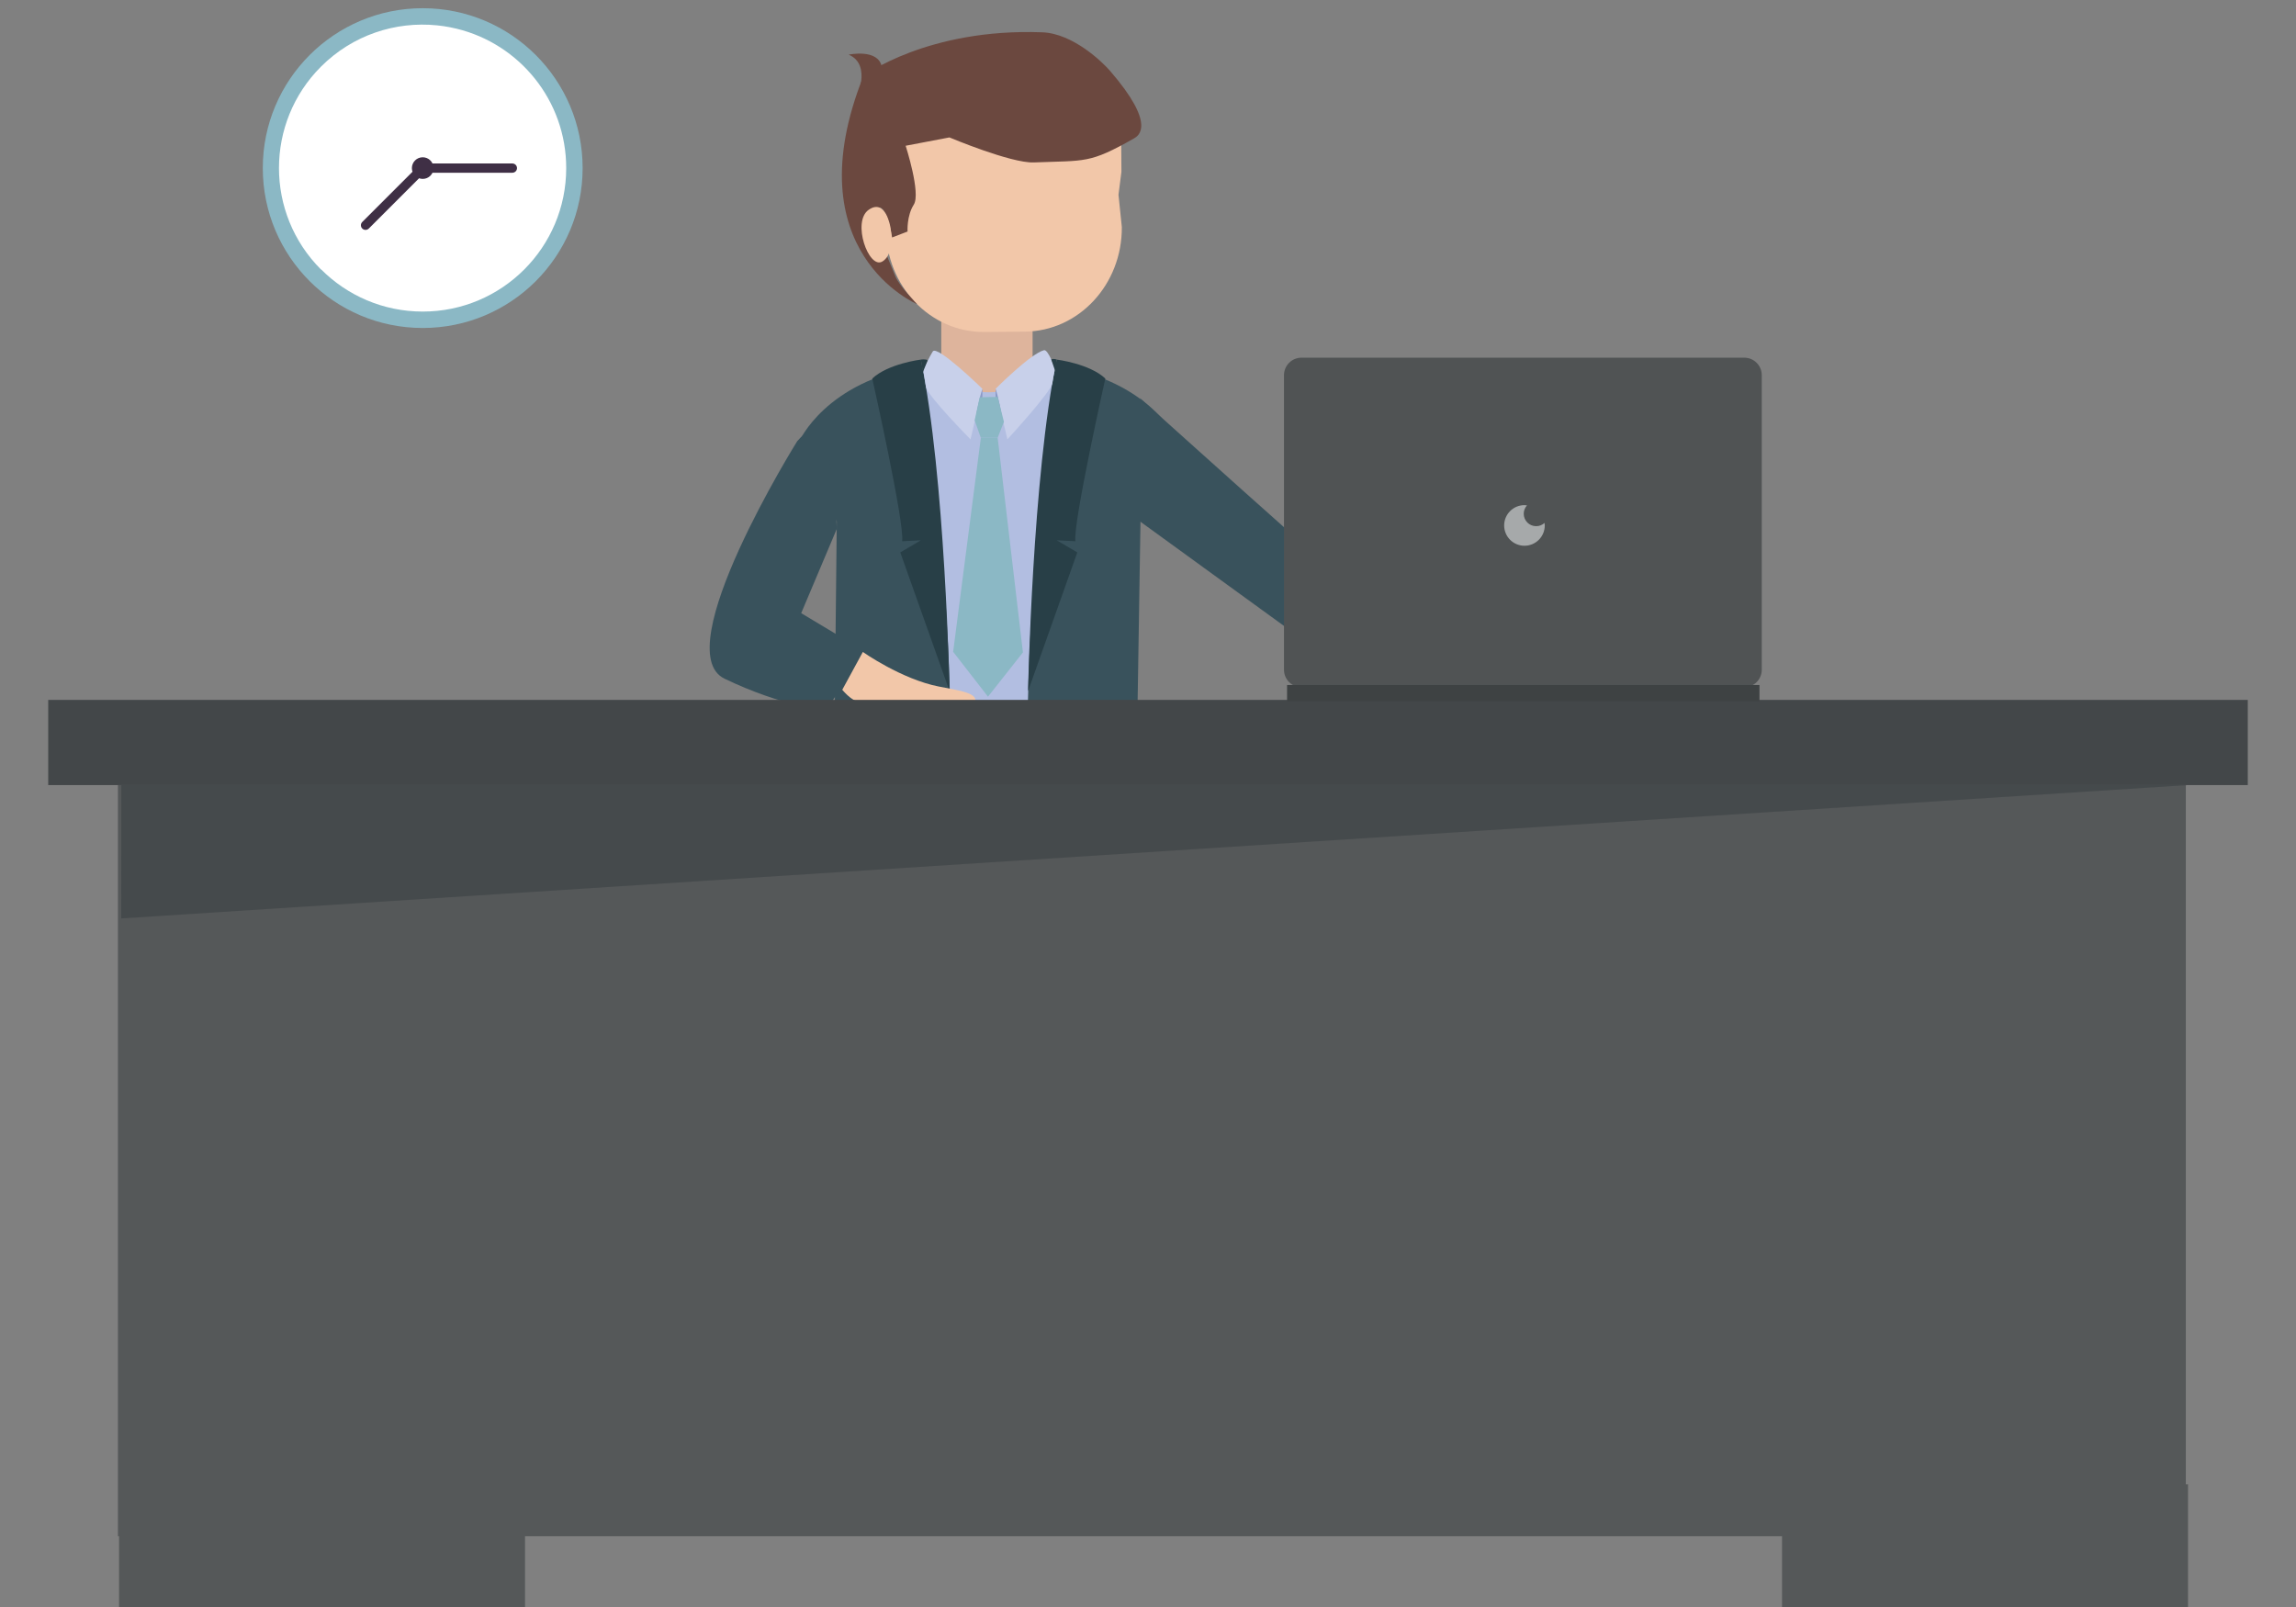 <?xml version="1.0" encoding="utf-8"?>
<!-- Generator: Adobe Illustrator 16.0.0, SVG Export Plug-In . SVG Version: 6.00 Build 0)  -->
<!DOCTYPE svg PUBLIC "-//W3C//DTD SVG 1.1//EN" "http://www.w3.org/Graphics/SVG/1.1/DTD/svg11.dtd">
<svg version="1.1" id="Layer_1" xmlns="http://www.w3.org/2000/svg" xmlns:xlink="http://www.w3.org/1999/xlink" x="0px" y="0px"
	 width="500px" height="350px" viewBox="0 0 500 350" enable-background="new 0 0 500 350" xml:space="preserve">
<rect x="0" y="0" width="500" height="350" fill="#808080" stroke="none"/>
<path fill="#19181C" d="M170.849,276.868c0,3.874-0.076,7.064,3.127,7.064h14.242c3.228,0,3.272-3.19,3.272-7.064
	c0-3.889-2.607-7.066-5.802-7.066h-9.04C173.455,269.802,170.849,272.979,170.849,276.868"/>
<path fill="#19181C" d="M204.245,276.868c0,3.874-0.085,7.064,3.121,7.064h14.23c3.214,0,3.27-3.19,3.27-7.064
	c0-3.889-2.586-7.066-5.79-7.066h-9.029C206.842,269.802,204.245,272.979,204.245,276.868"/>
<path fill="#B2BEE1" d="M183.943,165.042h60.12l-0.324-43.393c-0.067-10.388,3.802-19.883,10.158-27.127
	c-7.387-8.407-18.179-13.774-30.238-13.872l-16.947-0.104c-12.798-0.108-24.235,5.739-31.788,14.908
	c5.888,7.111,9.395,16.254,9.337,26.195L183.943,165.042z"/>
<path fill="#DEB49C" d="M224.87,81.304c0,0-2.826,4.137-9.605,4.137c-6.789,0-10.282-4.137-10.282-4.137V48.072h19.887V81.304z"/>
<path fill="#39525C" d="M181.679,165.042h25.341c0.201-44.491-6.886-85.225-6.886-85.225c-20.351,3.25-26.063,16.273-26.063,16.273
	l8.153,17.51L181.679,165.042z"/>
<path fill="#39525C" d="M247.545,165.042l0.818-51.442l8.131-17.51c0,0-5.703-13.023-26.045-16.273c0,0-6.984,40.685-6.688,85.225
	H247.545z"/>
<path fill="#283F47" d="M189.953,82.444c0,0,7.132,31.766,6.5,35.437l4.082-0.208l-4.479,2.641l10.725,30.199
	c0,0-0.944-46.962-6.246-72.197C200.535,78.316,193.414,79.192,189.953,82.444"/>
<path fill="#283F47" d="M240.708,82.444c0,0-7.121,31.766-6.51,35.437l-4.08-0.208l4.489,2.641l-10.723,30.199
	c0,0,0.953-46.962,6.234-72.197C230.118,78.316,237.25,79.192,240.708,82.444"/>
<path fill="#424547" d="M201.414,165.042c0.409-5.382-0.025-10.115-0.025-10.115l-16.694-0.619c0,0-0.338,5.068,0.103,10.734
	H201.414z"/>
<path fill="#424547" d="M246.26,165.042c0.444-5.666,0.104-10.734,0.104-10.734l-16.69,0.619c0,0-0.434,4.732-0.026,10.115H246.26z"
	/>
<path fill="#C8D0EA" d="M213.944,84.684l-2.594,11.004c0,0-9.418-9.525-9.706-11.432c-0.267-1.897-0.609-3.723-0.609-3.723
	s1.473-3.009,2.096-3.991C204.079,75.053,213.944,84.684,213.944,84.684"/>
<path fill="#C8D0EA" d="M216.805,84.684l2.574,11.004c0,0,9.534-10.337,9.801-12.244c0.265-1.897,0.597-3.118,0.597-3.118
	s-1.518-4.286-2.423-4.055C224.437,77.017,216.805,84.684,216.805,84.684"/>
<path fill="#8B99C6" d="M213.944,84.684l-0.045,5.623l-1.275-0.165C212.624,90.143,213.268,86.614,213.944,84.684"/>
<path fill="#8B99C6" d="M216.805,84.684l0.036,5.712l1.285-0.074C218.125,90.322,217.485,86.614,216.805,84.684"/>
<polygon fill="#8BB8C5" points="213.347,86.527 217.263,86.448 218.625,91.872 217.263,95.346 213.59,95.346 212.248,91.541 "/>
<polygon fill="#8BB8C5" points="215.153,151.732 207.567,141.961 213.6,95.346 217.262,95.346 222.762,142.095 "/>
<path fill="#39525C" d="M173.609,96.09c0,0-28.452,45.608-15.841,51.719c12.645,6.099,22.007,6.911,22.007,6.911l8.951-12.626
	l-14.251-8.55l7.741-18.324C182.216,115.219,181.776,86.371,173.609,96.09"/>
<path fill="#F2C7A9" d="M187.902,141.996c0,0,8.407,5.936,16.549,7.53c4.513,0.888,9.063,1.432,7.742,3.772
	c0,0-19.111,0.099-21.452-0.099c-2.343-0.214-4.17,0.707-7.322-2.963L187.902,141.996z"/>
<path fill="#F2C7A9" d="M192.705,18.832l0.217,31.021c0.088,12.488,9.669,22.542,21.427,22.446l8.836-0.074
	c11.75-0.084,21.201-10.285,21.116-22.773l-0.729-7.04l0.643-4.994l-0.13-18.587H192.705z"/>
<path fill="#6B483F" d="M188.048,16.521c0,0,13.942-10.423,38.922-9.486c6.774,0.255,13.218,6.61,14.741,8.369
	c10.215,11.803,6.204,14.196,5.221,14.754c-9.771,5.534-10.442,4.765-21.79,5.22c-4.971,0.198-18.386-5.447-18.386-5.447
	l-9.533,1.815c0,0,3.352,10.34,1.773,12.819c-1.575,2.48-1.356,5.86-1.356,5.86l-3.366,1.294c0,0-1.135-7.036-2.952-6.483
	c-2.619,0.799,2.458,11.846,3.633,14.88c0.816,2.113,4.766,6.127,4.766,6.127S172.71,54.898,188.048,16.521"/>
<path fill="#F2C7A9" d="M193.914,49.527c0,0-1.015-6.427-4.741-3.836c-3.717,2.592,0.008,12.979,2.942,11.281
	C195.039,55.283,193.914,49.527,193.914,49.527"/>
<path fill="#39525C" d="M248.287,86.74c0,0,43.74,39.461,47.535,42.178c3.791,2.716,18.147,16.985,18.147,16.985l-15.196,1.076
	l-10.912-4.669l-40.785-29.606c0,0-4.539-19.589,2.319-17.092"/>
<path fill="#F2C7A9" d="M300.16,146.717c0,0-4.563,3.215-6.532,3.79c-2.764,0.823-2.009,3.395,7.042,0.823c0,0,5.002-1.576,12.177,0
	c8.685,1.897,11.436,0.951,11.692-0.688c0.13-0.809-6.168-1.487-13.2-4.604C310.83,145.804,300.16,146.717,300.16,146.717"/>
<path fill="#283F47" d="M200.535,78.316c0,0,1.183-0.178,1.471,0.174l-1.027,2.568L200.535,78.316z"/>
<path fill="#283F47" d="M230.117,78.316c0,0-0.547-0.28-1.192-0.031l0.916,2.685L230.117,78.316z"/>
<path fill="#6B483F" d="M184.814,11.902c0,0,6.441-1.377,7.212,2.64c0.771,4.021-5.668,7.269-5.668,7.269
	S190.044,14.104,184.814,11.902"/>
<rect x="25.68" y="170.988" fill="#555859" width="450.327" height="163.602"/>
<rect x="10.5" y="152.436" fill="#434749" width="479" height="18.553"/>
<polygon fill="#454A4C" points="26.401,200.034 476.419,170.988 26.423,170.988 "/>
<rect x="25.926" y="323.274" fill="#555859" width="88.408" height="26.726"/>
<rect x="388.077" y="323.274" fill="#555859" width="88.407" height="26.726"/>
<path fill="#8BB8C5" d="M126.879,36.612c0-19.233-15.591-34.824-34.824-34.824c-19.234,0-34.825,15.591-34.825,34.824
	c0,19.233,15.591,34.823,34.825,34.823C111.288,71.435,126.879,55.845,126.879,36.612"/>
<path fill="#FFFFFF" d="M99.436,6.251L99.436,6.251C98.968,6.138,98.5,6.036,98.03,5.943c-0.109-0.021-0.217-0.038-0.323-0.058
	c-0.367-0.066-0.73-0.132-1.1-0.187c-0.282-0.041-0.567-0.072-0.853-0.107c-0.195-0.024-0.39-0.051-0.584-0.071
	C86.153,4.607,76.813,7.6,69.905,14.51c-12.203,12.202-12.203,31.985,0,44.188l0.025-0.026c5.657,5.673,13.483,9.186,22.127,9.186
	c17.257,0,31.246-13.992,31.246-31.246C123.303,21.898,113.129,9.568,99.436,6.251"/>
<path fill="#3F2F45" d="M94.412,36.612c0-1.303-1.054-2.358-2.356-2.358c-1.304,0-2.359,1.056-2.359,2.358
	c0,1.3,1.056,2.355,2.359,2.355C93.357,38.967,94.412,37.912,94.412,36.612"/>
<path fill="#3F2F45" d="M93.063,37.62c-0.559,0-1.011-0.453-1.011-1.008c0-0.557,0.452-1.008,1.011-1.008h18.516
	c0.557,0,1.009,0.451,1.009,1.008c0,0.555-0.452,1.008-1.009,1.008H93.063z"/>
<path fill="#3F2F45" d="M90.628,36.61c0.393-0.392,1.032-0.392,1.426,0.001c0.394,0.394,0.394,1.031,0,1.425l-11.74,11.739
	c-0.395,0.394-1.032,0.394-1.425,0c-0.393-0.394-0.393-1.031,0-1.426L90.628,36.61z"/>
<path fill="#505354" d="M383.658,145.874c0,2.102-1.703,3.806-3.807,3.806h-96.424c-2.104,0-3.81-1.705-3.81-3.806V81.709
	c0-2.102,1.706-3.807,3.81-3.807h96.424c2.104,0,3.807,1.705,3.807,3.807V145.874z"/>
<rect x="280.287" y="149.192" fill="#3E4243" width="102.87" height="3.508"/>
<path fill="#A6A9AA" d="M334.532,114.602c-1.497,0-2.71-1.212-2.71-2.709c0-0.703,0.273-1.335,0.712-1.82
	c-0.183-0.021-0.362-0.054-0.55-0.054c-2.443,0-4.423,1.981-4.423,4.422c0,2.442,1.979,4.422,4.423,4.422
	c2.442,0,4.42-1.98,4.42-4.422c0-0.188-0.031-0.367-0.054-0.55C335.869,114.328,335.237,114.602,334.532,114.602"/>
</svg>
